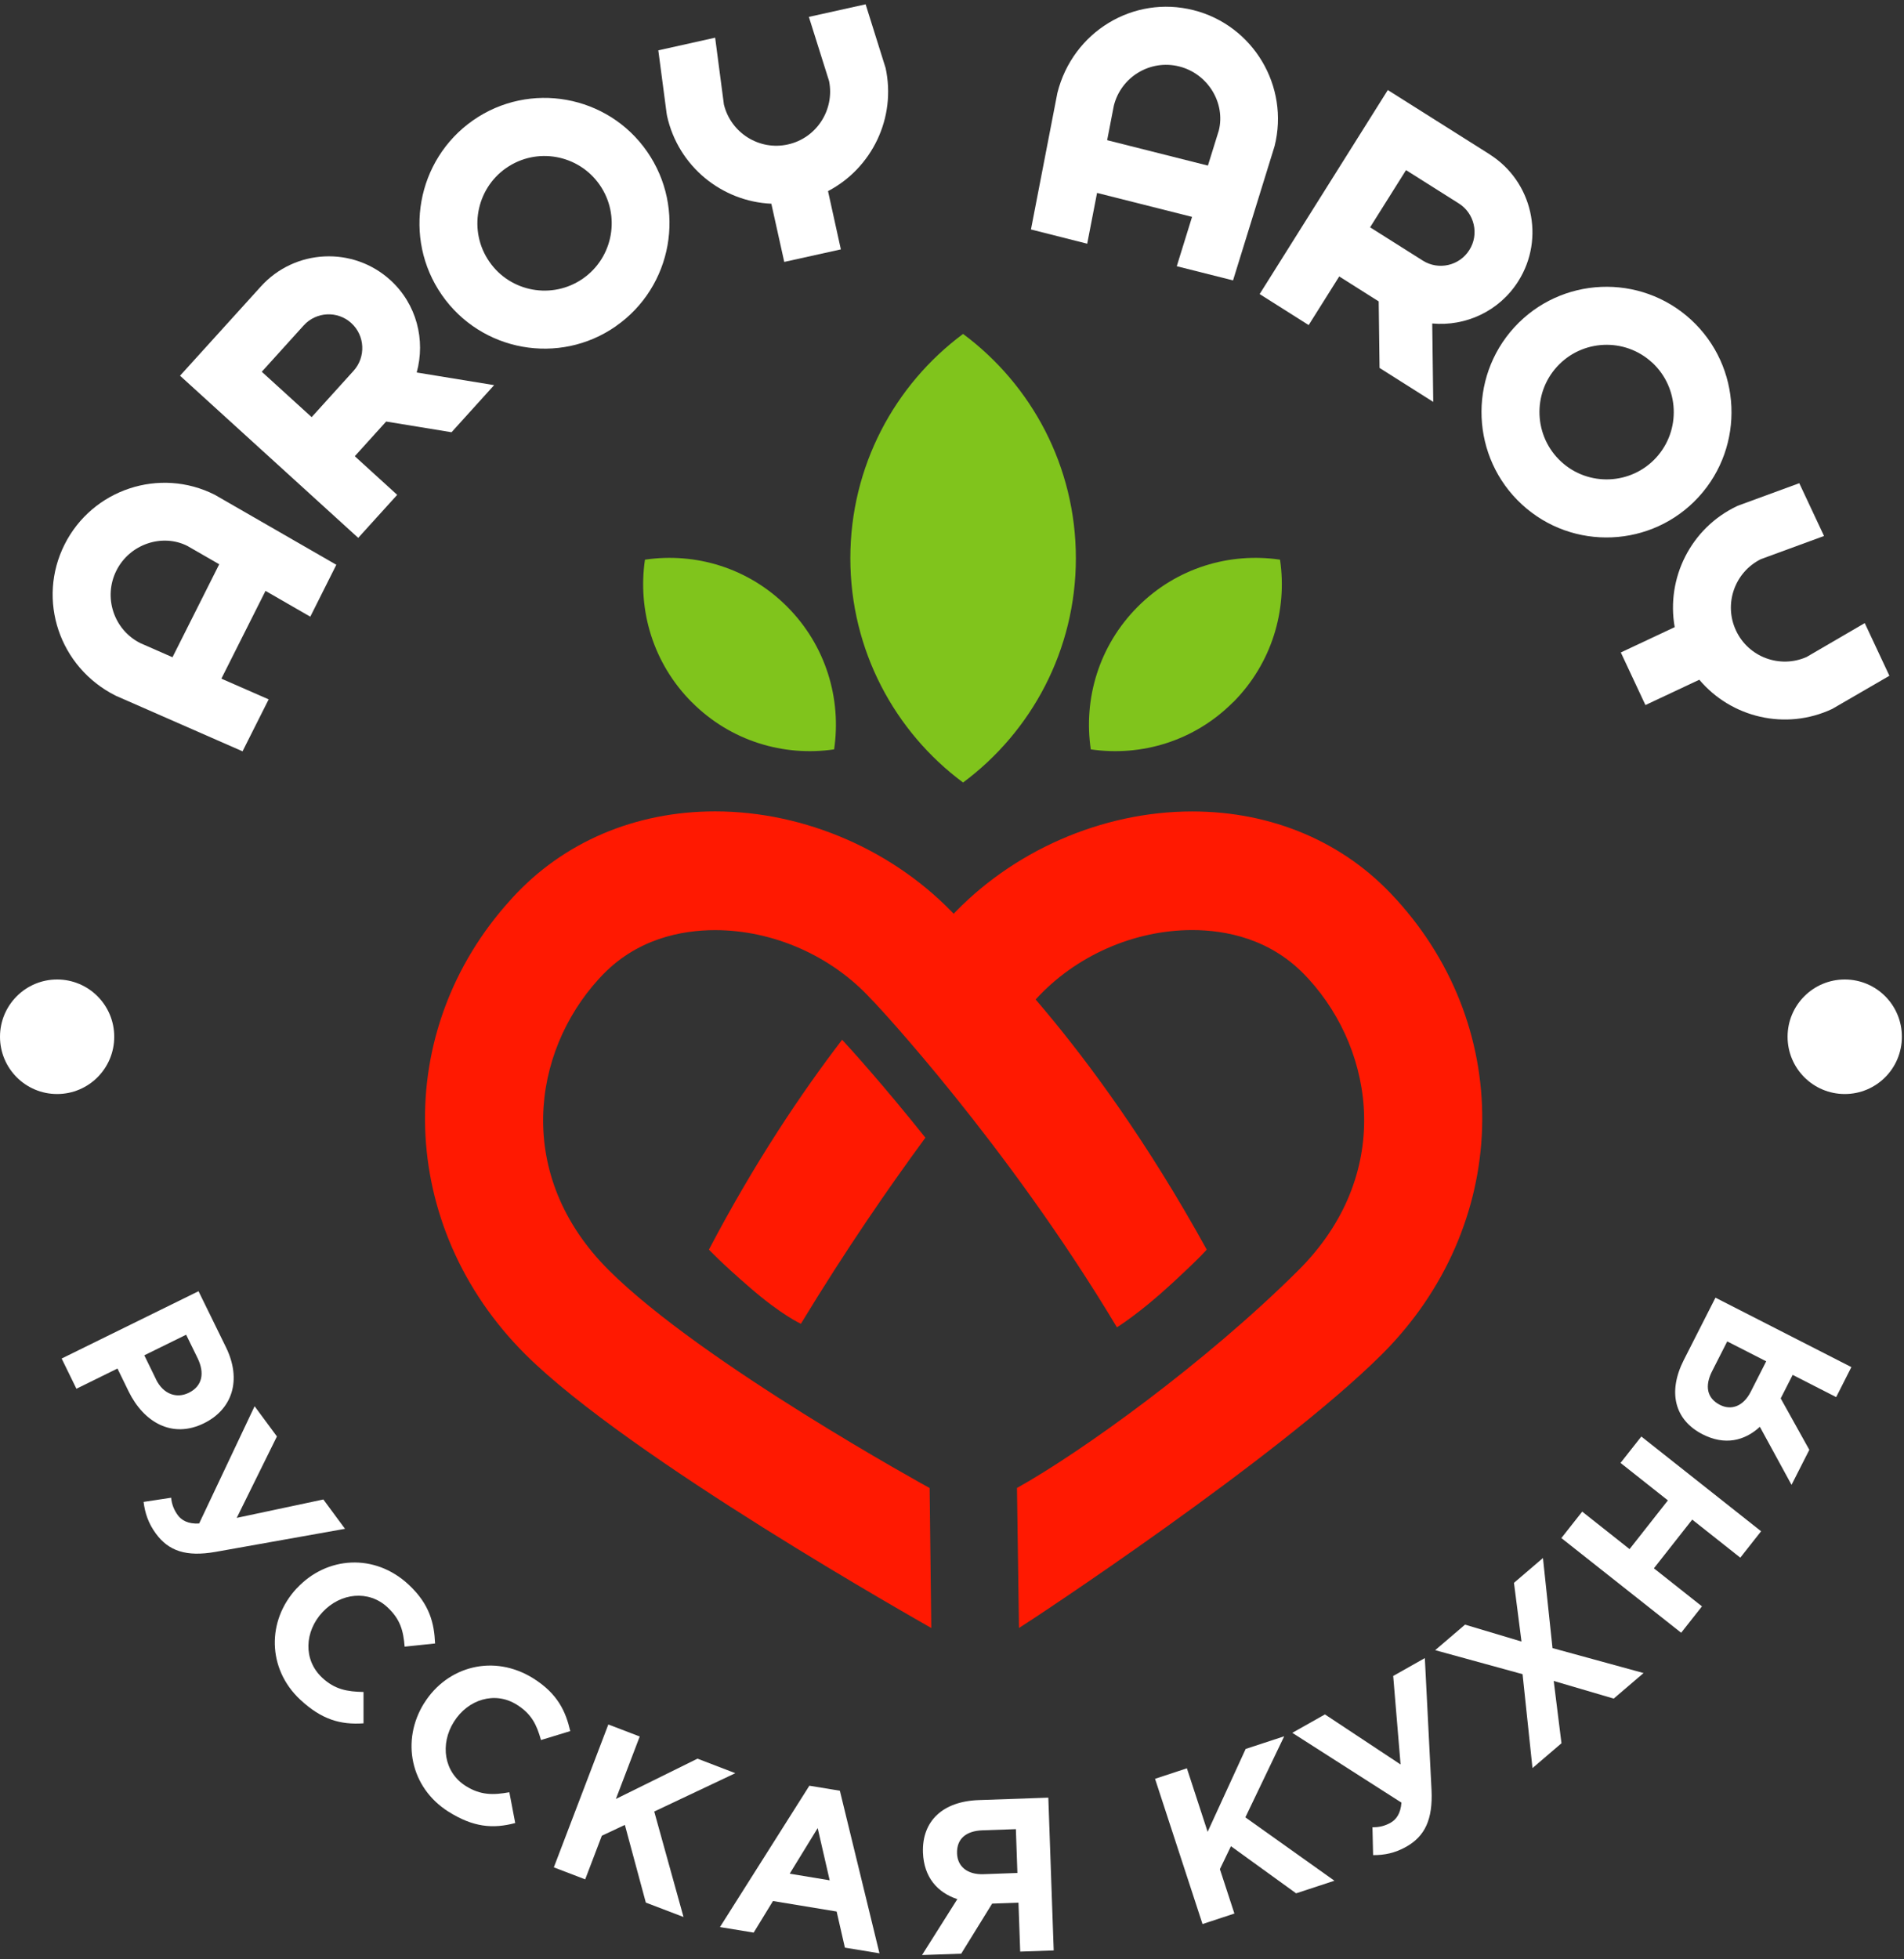 <?xml version="1.0" encoding="UTF-8"?> <svg xmlns="http://www.w3.org/2000/svg" width="138" height="142" viewBox="0 0 138 142" fill="none"><rect x="0" y="0" width="138" height="142" fill="#333333" stroke="none"/><path d="M14.386 93.572L16.378 97.639C17.538 100.011 16.841 102.138 14.781 103.149C12.482 104.281 10.418 103.076 9.325 100.845L8.514 99.182L5.539 100.647L4.468 98.457L14.391 93.577L14.386 93.572ZM11.302 99.959C11.838 101.054 12.805 101.372 13.684 100.939C14.662 100.459 14.854 99.516 14.318 98.421L13.491 96.732L10.459 98.223L11.307 99.959H11.302Z" fill="white"></path><path d="M23.436 108.671L25.006 110.798L15.613 112.471C13.491 112.841 12.228 112.403 11.307 111.157C10.745 110.396 10.506 109.645 10.407 108.848L12.404 108.545C12.451 109.062 12.639 109.473 12.893 109.818C13.159 110.172 13.621 110.459 14.433 110.412L18.453 101.914L20.071 104.103L17.158 110.005L23.441 108.671H23.436Z" fill="white"></path><path d="M21.522 115.099C23.67 112.795 27.154 112.534 29.635 114.859C31.159 116.288 31.471 117.664 31.534 119.108L29.328 119.338C29.235 118.185 29.016 117.356 28.091 116.491C26.728 115.214 24.689 115.427 23.373 116.84C22.078 118.227 21.959 120.281 23.342 121.579C24.263 122.445 25.173 122.601 26.348 122.622V124.895C24.684 125.01 23.311 124.629 21.75 123.17C19.374 120.943 19.322 117.45 21.511 115.104L21.522 115.099Z" fill="white"></path><path d="M30.748 123.425C32.418 120.756 35.793 119.838 38.669 121.647C40.433 122.758 41.005 124.051 41.332 125.458L39.21 126.105C38.898 124.994 38.529 124.217 37.458 123.545C35.882 122.549 33.921 123.149 32.896 124.786C31.887 126.392 32.158 128.435 33.765 129.441C34.836 130.114 35.757 130.098 36.917 129.89L37.343 132.121C35.731 132.549 34.311 132.434 32.506 131.298C29.75 129.561 29.042 126.141 30.748 123.42V123.425Z" fill="white"></path><path d="M44.094 124.979L46.367 125.849L44.64 130.375L50.554 127.455L53.295 128.508L47.418 131.287L49.54 138.93L46.809 137.887L45.29 132.257L43.621 133.039L42.414 136.203L40.141 135.333L44.089 124.984L44.094 124.979Z" fill="white"></path><path d="M58.662 129.415L60.873 129.78L63.743 141.563L61.237 141.151L60.639 138.534L56.025 137.773L54.626 140.061L52.182 139.66L58.662 129.415ZM60.134 136.271L59.265 132.486L57.237 135.792L60.134 136.271Z" fill="white"></path><path d="M76.371 141.354L73.943 141.438L73.818 137.893L71.909 137.96L69.667 141.589L66.828 141.688L69.386 137.637C67.962 137.163 66.963 136.073 66.895 134.259C66.817 131.965 68.346 130.547 70.931 130.458L75.981 130.281L76.371 141.354ZM73.74 135.745L73.63 132.564L71.217 132.648C70.031 132.689 69.329 133.252 69.366 134.326C69.397 135.26 70.099 135.87 71.285 135.828L73.745 135.739L73.74 135.745Z" fill="white"></path><path d="M83.715 128.915L86.025 128.154L87.528 132.757L90.284 126.751L93.077 125.834L90.263 131.709L96.718 136.302L93.941 137.215L89.218 133.8L88.417 135.463L89.468 138.68L87.158 139.441L83.715 128.91V128.915Z" fill="white"></path><path d="M100.972 121.465L103.271 120.167L103.755 129.718C103.859 131.876 103.266 133.081 101.919 133.842C101.092 134.306 100.322 134.452 99.521 134.446L99.474 132.424C99.989 132.439 100.421 132.309 100.795 132.095C101.18 131.876 101.518 131.449 101.575 130.641L93.665 125.583L96.031 124.249L101.513 127.877L100.977 121.459L100.972 121.465Z" fill="white"></path><path d="M110.36 121.334L104.02 119.593L106.184 117.742L110.277 118.967L109.731 114.713L111.832 112.914L112.524 119.442L119.124 121.251L116.96 123.102L112.612 121.824L113.174 126.339L111.073 128.138L110.355 121.34L110.36 121.334Z" fill="white"></path><path d="M113.168 111.465L114.677 109.552L118.109 112.268L120.887 108.738L117.454 106.022L118.962 104.109L127.643 110.975L126.135 112.888L122.65 110.13L119.873 113.66L123.357 116.418L121.849 118.331L113.168 111.47V111.465Z" fill="white"></path><path d="M134.186 99.078L133.083 101.252L129.931 99.641L129.063 101.345L131.138 105.073L129.848 107.612L127.554 103.405C126.452 104.421 125.016 104.776 123.399 103.947C121.36 102.904 120.866 100.876 122.041 98.561L124.335 94.046L134.186 99.078ZM128.017 98.66L125.188 97.216L124.091 99.375C123.555 100.433 123.701 101.325 124.657 101.815C125.49 102.237 126.358 101.919 126.894 100.861L128.012 98.66H128.017Z" fill="white"></path><path d="M129.562 75.137C129.562 72.848 131.414 70.987 133.707 70.987C136.001 70.987 137.847 72.843 137.847 75.137C137.847 77.431 135.996 79.287 133.707 79.287C131.419 79.287 129.562 77.431 129.562 75.137Z" fill="white"></path><path d="M0 75.137C0 72.848 1.852 70.987 4.14 70.987C6.428 70.987 8.28 72.843 8.28 75.137C8.28 77.431 6.428 79.287 4.14 79.287C1.852 79.287 0 77.431 0 75.137Z" fill="white"></path><path d="M32.725 31.327L35.814 27.912L30.202 26.995C30.847 24.649 30.207 22.042 28.293 20.3C25.584 17.834 21.371 18.038 18.911 20.759L13.049 27.229L25.963 38.981L28.788 35.863L25.714 33.063L27.987 30.55L32.735 31.327H32.725ZM18.973 26.943L22.011 23.585C22.916 22.584 24.465 22.506 25.459 23.413C26.457 24.32 26.53 25.874 25.625 26.875L22.588 30.232L18.968 26.937L18.973 26.943Z" fill="white"></path><path d="M44.64 23.642C40.537 26.505 34.878 25.488 32.023 21.375C29.167 17.261 30.187 11.589 34.285 8.721C38.389 5.859 44.053 6.876 46.903 10.989C49.758 15.103 48.744 20.78 44.635 23.642H44.64ZM36.683 12.178C34.483 13.716 33.937 16.766 35.471 18.971C37 21.182 40.042 21.724 42.248 20.191C44.453 18.658 44.999 15.608 43.465 13.398C41.931 11.192 38.893 10.64 36.688 12.178H36.683Z" fill="white"></path><path d="M22.489 44.695L24.377 40.931L15.567 35.858C11.578 33.84 6.694 35.456 4.681 39.46C2.668 43.459 4.28 48.35 8.374 50.414L17.579 54.45L19.473 50.685L16.045 49.184L19.244 42.823L22.484 44.69L22.489 44.695ZM12.498 47.63L10.168 46.608C8.244 45.639 7.469 43.282 8.436 41.353C9.403 39.424 11.759 38.647 13.58 39.565L15.889 40.894L12.503 47.63H12.498Z" fill="white"></path><path d="M64.175 4.889L62.74 0.312L58.626 1.224L60.092 5.88C60.503 7.96 59.182 10.009 57.107 10.468C55.032 10.932 52.972 9.634 52.468 7.574L51.833 2.731L47.714 3.648L48.317 8.226L48.349 8.408C49.16 12.068 52.333 14.607 55.906 14.764L56.842 18.982L60.945 18.074L60.014 13.851C63.182 12.193 64.987 8.554 64.18 4.889H64.175Z" fill="white"></path><path d="M107.973 11.187L100.587 6.526L91.298 21.312L94.851 23.559L97.066 20.035L99.927 21.844L99.989 26.666L103.88 29.127L103.807 23.444C106.22 23.668 108.67 22.563 110.048 20.373C112.004 17.271 111.067 13.147 107.973 11.192V11.187ZM106.496 18.121C105.778 19.263 104.264 19.607 103.125 18.888L99.303 16.474L101.908 12.329L105.731 14.743C106.875 15.462 107.219 16.985 106.496 18.121Z" fill="white"></path><path d="M110.308 36.562C106.626 33.173 106.381 27.412 109.757 23.721C113.137 20.03 118.884 19.785 122.567 23.173C126.249 26.562 126.494 32.323 123.118 36.014C119.737 39.706 113.99 39.951 110.308 36.562ZM119.737 26.27C117.761 24.451 114.672 24.586 112.857 26.567C111.041 28.549 111.177 31.64 113.153 33.46C115.129 35.279 118.219 35.149 120.034 33.168C121.849 31.187 121.714 28.09 119.743 26.27H119.737Z" fill="white"></path><path d="M86.493 0.734C82.16 -0.361 77.75 2.288 76.637 6.74L74.723 16.63L78.8 17.662L79.513 13.982L86.399 15.718L85.291 19.294L89.369 20.321L92.38 10.593C93.472 6.25 90.83 1.829 86.498 0.734H86.493ZM80.246 10.16L80.73 7.658C81.255 5.562 83.377 4.29 85.468 4.816C87.559 5.343 88.833 7.475 88.339 9.456L87.548 12.001L80.246 10.16Z" fill="white"></path><path d="M135.153 45.159L130.94 47.614C129.006 48.469 126.722 47.625 125.823 45.696C124.918 43.767 125.729 41.468 127.627 40.524L132.204 38.845L130.41 35.019L126.088 36.603L125.916 36.671C122.53 38.267 120.752 41.921 121.381 45.451L117.475 47.286L119.259 51.097L123.165 49.262C125.469 51.999 129.411 52.969 132.797 51.379L136.942 48.975L135.153 45.154V45.159Z" fill="white"></path><path d="M61.632 40.456C61.632 47.119 64.846 53.032 69.802 56.712C74.759 53.026 77.978 47.114 77.978 40.456C77.978 33.799 74.764 27.887 69.802 24.201C64.841 27.887 61.632 33.794 61.632 40.456Z" fill="#80C41C"></path><path d="M50.148 50.894C52.956 53.715 56.81 54.846 60.456 54.309C60.997 50.644 59.863 46.786 57.055 43.971C54.246 41.15 50.398 40.019 46.746 40.561C46.206 44.221 47.334 48.079 50.148 50.899V50.894Z" fill="#80C41C"></path><path d="M89.369 50.894C86.56 53.715 82.711 54.846 79.06 54.309C78.514 50.644 79.653 46.786 82.462 43.971C85.27 41.15 89.124 40.019 92.775 40.561C93.316 44.221 92.182 48.079 89.374 50.899L89.369 50.894Z" fill="#80C41C"></path><path d="M67.499 117.987C66.755 117.549 45.618 105.668 38.082 98.16C28.788 88.896 28.34 74.71 37.052 65.163L37.135 65.07C40.823 61.029 46.039 58.803 51.828 58.803C58.371 58.803 64.924 61.676 69.381 66.498C70.536 67.619 78.883 74.996 87.46 90.559C87.46 90.559 87.174 90.96 84.88 93.072C82.587 95.188 80.954 96.195 80.954 96.195C72.965 82.858 63.452 72.723 63.374 72.65L63.151 72.421C60.285 69.282 56.056 67.41 51.828 67.41C49.451 67.41 46.081 68.005 43.47 70.872L43.387 70.961C38.55 76.268 37.255 85.215 44.13 92.06C50.897 98.802 67.202 107.743 67.379 107.842L67.499 117.987Z" fill="#FF1901"></path><path d="M61.034 75.356C58.116 79.167 54.715 84.209 51.381 90.564C51.381 90.564 52.275 91.523 54.361 93.322C56.654 95.314 58.048 95.939 58.048 95.939C61.32 90.548 64.352 86.159 67.072 82.452C64.003 78.609 61.673 76.044 61.039 75.356H61.034Z" fill="#FF1901"></path><path d="M101.191 65.169L101.097 65.07C97.42 61.029 92.203 58.808 86.409 58.808C79.867 58.808 73.313 61.681 68.856 66.503C68.549 66.8 67.748 67.556 66.599 68.776C66.682 68.86 66.77 68.938 66.859 69.027C67.41 69.558 69.621 71.555 72.705 75.168C74.036 73.552 74.827 72.676 74.853 72.65L75.082 72.415C77.942 69.277 82.176 67.405 86.409 67.405C88.781 67.405 92.151 68 94.762 70.862L94.856 70.961C99.688 76.263 100.977 85.21 94.112 92.055C87.351 98.786 78.327 105.266 73.709 107.837L73.854 117.982C74.598 117.544 92.619 105.662 100.156 98.155C109.45 88.89 109.892 74.704 101.185 65.163L101.191 65.169Z" fill="#FF1901"></path></svg> 